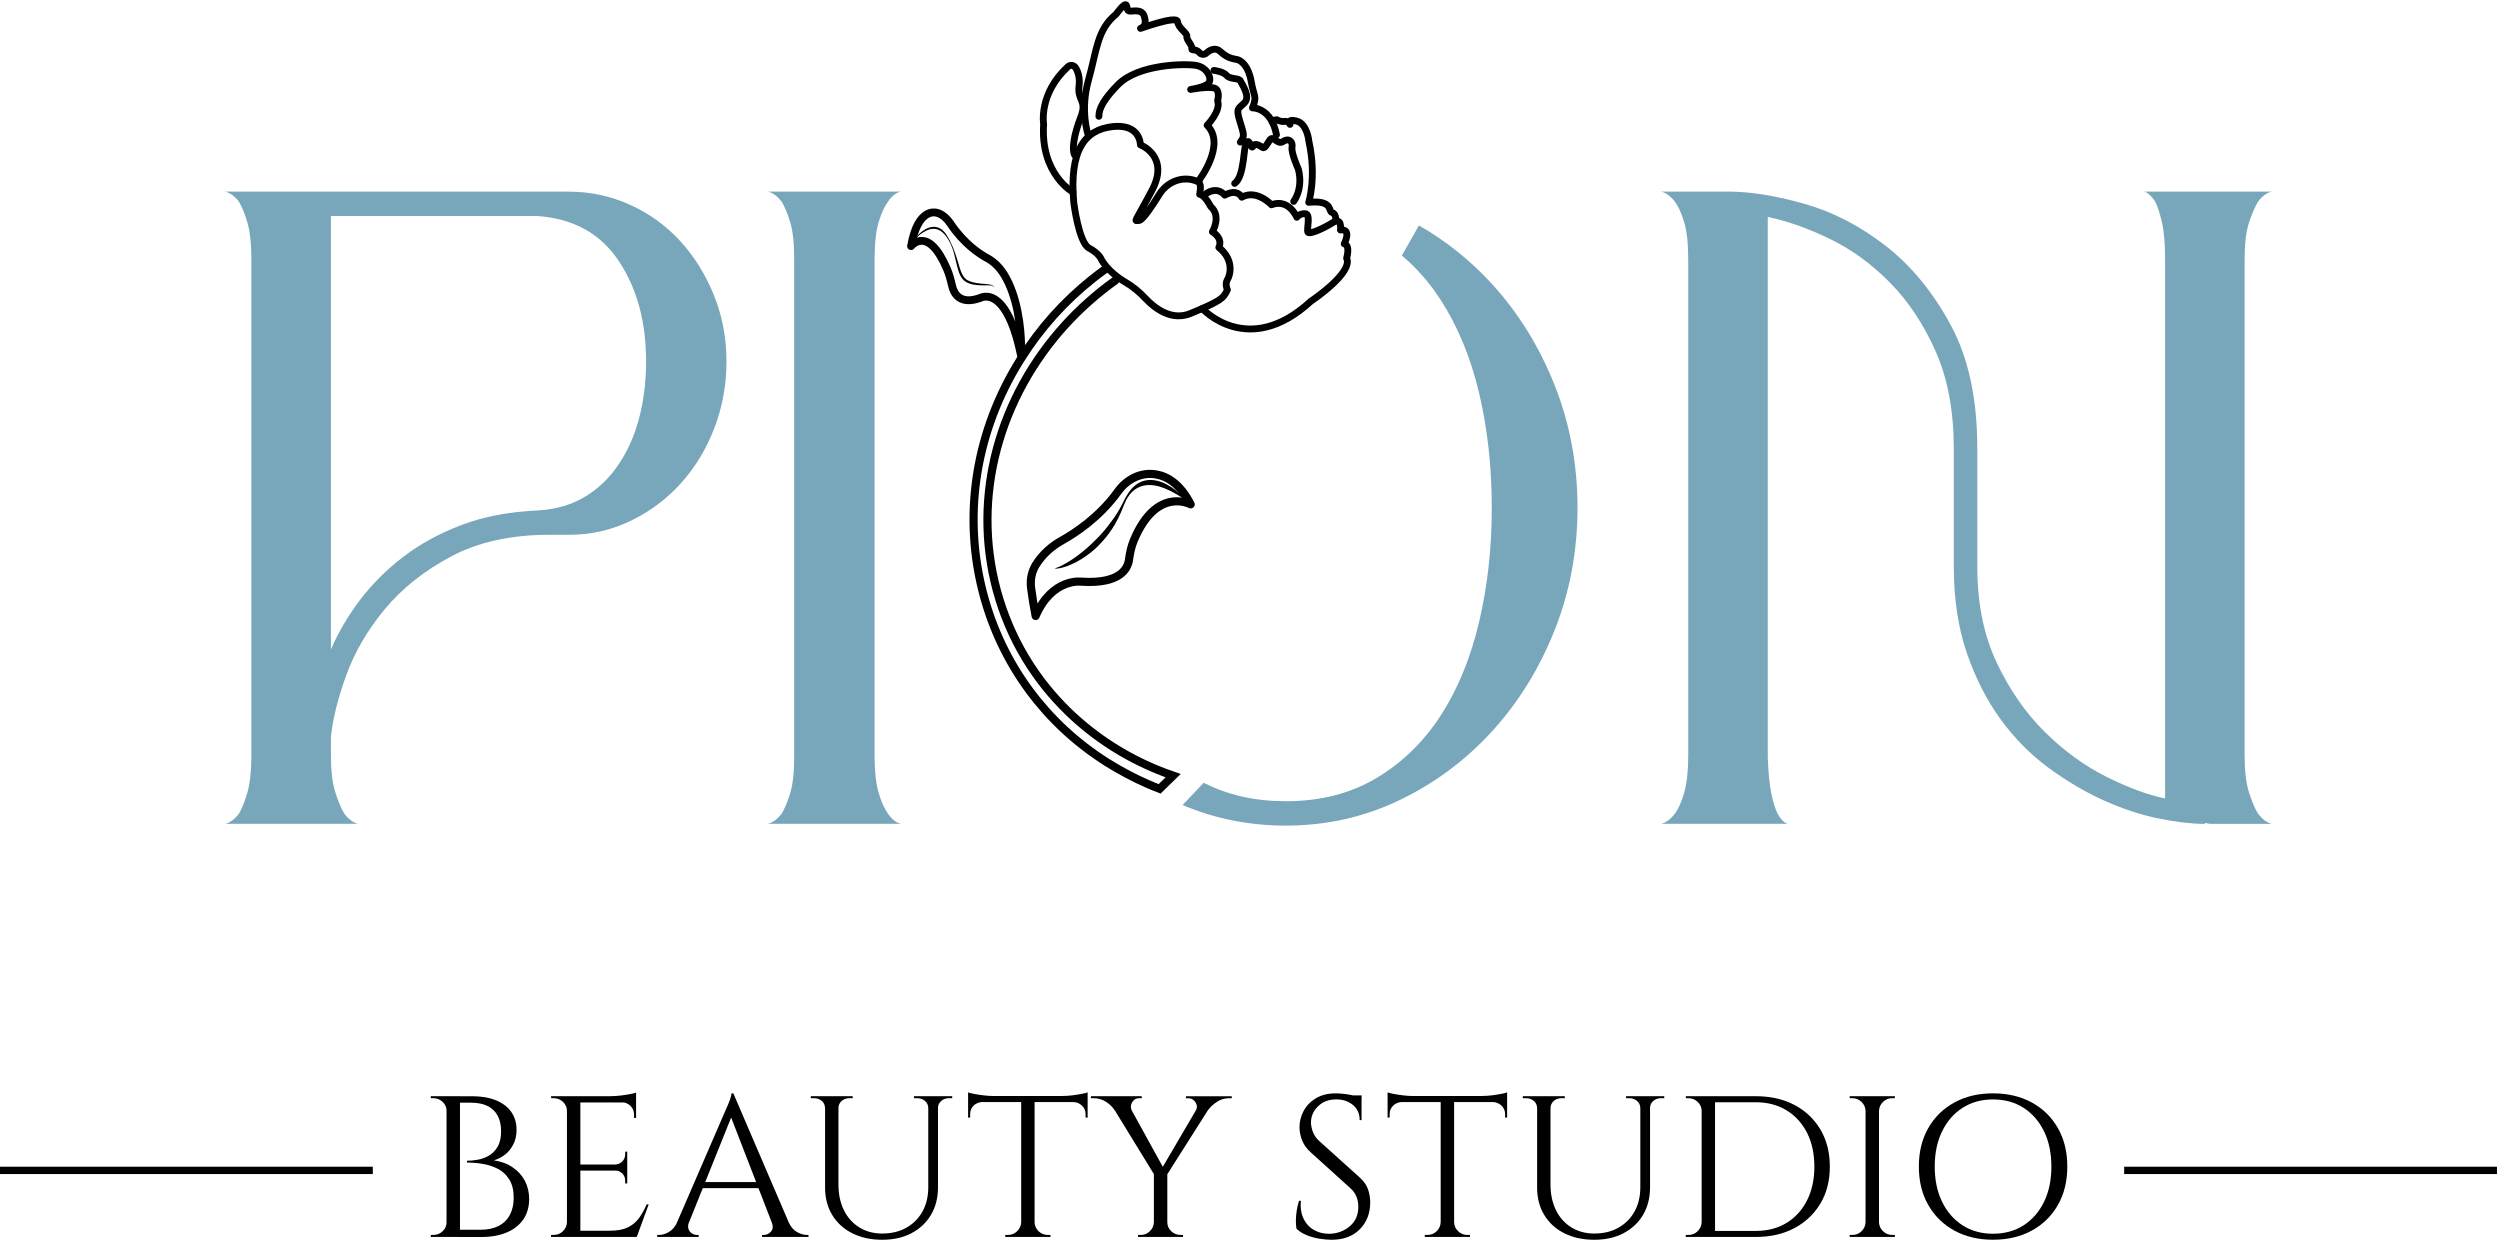 <?xml version="1.0" encoding="UTF-8"?> <svg xmlns="http://www.w3.org/2000/svg" width="535" height="266" viewBox="0 0 535 266" fill="none"><path d="M95.702 237.729H95.569C95.569 236.986 95.286 236.34 94.728 235.809C94.171 235.278 93.507 235.013 92.737 235.013C92.711 235.013 92.631 235.013 92.498 235.013C92.366 235.013 92.277 235.013 92.215 235.013L92.171 234.588H95.702V237.729ZM95.702 261.56V264.71H92.171L92.215 264.276C92.268 264.276 92.366 264.276 92.498 264.276C92.631 264.276 92.711 264.276 92.737 264.276C93.507 264.276 94.162 264.02 94.728 263.48C95.286 262.949 95.569 262.303 95.569 261.56H95.702ZM98.436 234.588V264.71H95.56V234.588H98.436ZM100.958 234.588C103.011 234.588 104.763 234.889 106.196 235.491C107.621 236.092 108.71 236.924 109.444 238.004C110.178 239.083 110.541 240.34 110.541 241.773C110.541 242.977 110.311 244.03 109.833 244.933C109.364 245.835 108.763 246.57 108.028 247.127C107.285 247.685 106.506 248.083 105.683 248.313C107.249 248.543 108.595 249.038 109.727 249.826C110.86 250.596 111.727 251.56 112.338 252.728C112.939 253.888 113.24 255.18 113.24 256.622C113.24 258.224 112.842 259.648 112.054 260.861C111.249 262.082 110.081 263.029 108.541 263.701C106.993 264.383 105.135 264.719 102.949 264.719H98.047C98.073 264.206 98.091 263.683 98.091 263.17H102.772C104.303 263.17 105.604 262.905 106.657 262.374C107.718 261.843 108.533 261.055 109.09 260.02C109.648 258.993 109.931 257.755 109.931 256.321C109.931 254.711 109.612 253.41 108.984 252.401C108.347 251.392 107.533 250.64 106.533 250.127C105.524 249.605 104.444 249.26 103.276 249.074C102.117 248.879 101.002 248.791 99.94 248.791V248.401C100.613 248.401 101.365 248.331 102.197 248.189C103.02 248.047 103.807 247.764 104.586 247.331C105.347 246.906 105.984 246.26 106.48 245.41C106.984 244.57 107.232 243.464 107.232 242.083C107.232 240.791 106.993 239.685 106.506 238.774C106.011 237.853 105.303 237.154 104.338 236.685C103.374 236.207 102.197 235.977 100.772 235.977H96.71C96.71 235.951 96.675 235.827 96.604 235.615C96.525 235.402 96.418 235.057 96.268 234.597H100.958V234.588Z" fill="black"></path><path d="M121.452 237.73H121.328C121.328 236.986 121.045 236.34 120.487 235.809C119.93 235.278 119.257 235.013 118.496 235.013H117.965L117.921 234.588H121.452V237.73ZM121.452 261.56V264.71H117.921V264.276H118.496C119.257 264.276 119.912 264.02 120.461 263.48C121.009 262.949 121.301 262.303 121.328 261.56H121.452ZM124.195 234.588V264.71H121.328V234.588H124.195ZM136.123 234.588V235.924H124.062V234.588H136.123ZM134.229 249.215V250.507H124.062V249.215H134.229ZM136.123 263.374V264.71H124.062V263.374H136.123ZM138.822 257.737L136.265 264.71H128.929L130.522 263.374C132.088 263.374 133.362 263.144 134.345 262.666C135.327 262.188 136.132 261.524 136.751 260.666C137.371 259.799 137.92 258.825 138.38 257.737H138.822ZM136.123 233.809V235.057L130.734 234.579C131.38 234.579 132.07 234.535 132.787 234.447C133.513 234.367 134.176 234.261 134.796 234.146C135.415 234.04 135.858 233.924 136.123 233.809ZM134.229 246.463V249.295H131.663V249.215C132.256 249.189 132.752 248.968 133.168 248.552C133.575 248.136 133.787 247.64 133.787 247.056V246.455H134.229V246.463ZM134.229 250.419V253.259H133.787V252.613C133.787 252.038 133.575 251.552 133.168 251.127C132.752 250.711 132.247 250.499 131.663 250.499V250.419H134.229ZM136.123 235.792V239.234H135.681V238.464C135.681 237.774 135.442 237.181 134.937 236.677C134.433 236.172 133.814 235.915 133.079 235.88V235.8H136.123V235.792Z" fill="black"></path><path d="M147.432 261.56C147.229 262.135 147.202 262.622 147.344 263.029C147.494 263.436 147.742 263.745 148.078 263.958C148.415 264.17 148.769 264.276 149.114 264.276H149.512V264.71H140.636V264.276H141.035C141.707 264.276 142.406 264.073 143.132 263.648C143.857 263.241 144.45 262.542 144.928 261.56H147.432ZM156.936 233.978L157.334 236.995L146.247 264.577H143.592L154.91 238.42C155.228 237.703 155.503 237.084 155.724 236.57C155.945 236.048 156.14 235.553 156.299 235.057C156.458 234.57 156.538 234.216 156.538 233.986H156.936V233.978ZM163.166 252.959V254.259H149.335V252.959H163.166ZM156.936 233.978L170.015 264.444H166.254L156.051 238.075L156.936 233.978ZM165.157 261.56H168.776C169.219 262.542 169.811 263.241 170.546 263.648C171.28 264.064 171.988 264.276 172.67 264.276H173.015V264.71H163.077V264.276H163.476C164.033 264.276 164.537 264.046 164.98 263.568C165.414 263.091 165.484 262.427 165.157 261.56Z" fill="black"></path><path d="M176.687 234.588V237.172H176.554C176.554 236.535 176.333 236.013 175.873 235.615C175.422 235.216 174.864 235.013 174.218 235.013H173.51V234.588H176.687ZM179.43 234.588V253.516C179.43 255.578 179.82 257.41 180.598 258.985C181.377 260.56 182.474 261.781 183.89 262.657C185.297 263.533 186.943 263.975 188.792 263.975C190.766 263.975 192.482 263.56 193.96 262.728C195.438 261.896 196.579 260.737 197.411 259.268C198.234 257.781 198.65 256.056 198.65 254.082V234.588H200.73V254.082C200.73 256.321 200.234 258.277 199.243 259.949C198.261 261.63 196.863 262.94 195.075 263.896C193.279 264.843 191.19 265.312 188.801 265.312C186.359 265.312 184.217 264.843 182.377 263.914C180.536 262.984 179.103 261.675 178.085 259.993C177.068 258.312 176.563 256.357 176.563 254.127V234.588H179.43ZM182.474 234.588V235.013H181.766C181.111 235.013 180.563 235.208 180.103 235.615C179.651 236.013 179.421 236.535 179.421 237.172H179.333V234.588H182.474ZM198.774 234.588V237.172H198.65C198.65 236.535 198.42 236.013 197.96 235.615C197.509 235.216 196.951 235.013 196.296 235.013H195.588V234.588H198.774ZM203.774 234.588V235.013H203.057C202.411 235.013 201.862 235.208 201.402 235.615C200.951 236.013 200.712 236.535 200.712 237.172H200.623V234.588H203.774Z" fill="black"></path><path d="M207.172 233.765C207.464 233.88 207.915 233.995 208.526 234.11C209.127 234.225 209.791 234.323 210.534 234.411C211.269 234.5 211.941 234.544 212.561 234.544L207.172 235.022V233.765ZM232.754 234.544V235.836H207.172V234.544H232.754ZM210.225 235.703V235.827C209.481 235.862 208.862 236.119 208.358 236.597C207.862 237.092 207.614 237.694 207.614 238.402V239.136L207.172 239.181V235.694H210.225V235.703ZM218.658 261.56V264.71H215.127V264.276H215.702C216.463 264.276 217.118 264.02 217.667 263.48C218.215 262.949 218.507 262.303 218.534 261.56H218.658ZM221.401 234.721V264.71H218.534V234.721H221.401ZM221.259 261.56H221.392C221.419 262.303 221.711 262.949 222.25 263.48C222.799 264.011 223.454 264.276 224.224 264.276H224.799V264.71H221.259V261.56ZM232.754 233.765V235.013L227.365 234.535C228.011 234.535 228.701 234.5 229.418 234.411C230.135 234.323 230.807 234.216 231.427 234.101C232.046 233.995 232.489 233.88 232.754 233.765ZM232.754 235.703V239.181L232.312 239.145V238.411C232.312 237.694 232.055 237.092 231.542 236.606C231.029 236.119 230.409 235.862 229.71 235.836V235.703H232.754Z" fill="black"></path><path d="M242.213 237.685L238.497 237.553C238.09 236.889 237.479 236.305 236.692 235.792C235.895 235.278 235.028 235.013 234.081 235.013H233.462V234.588H244.337V235.013H243.762C243.116 235.013 242.62 235.305 242.275 235.898C241.939 236.482 241.912 237.075 242.213 237.685ZM240.532 234.624L249.195 250.339L247.293 251.844L236.736 234.632H240.532V234.624ZM247.027 261.56V264.71H243.532V264.276C243.886 264.276 244.08 264.276 244.107 264.276C244.868 264.276 245.523 264.02 246.071 263.48C246.62 262.949 246.903 262.303 246.93 261.56H247.027ZM249.806 250.852V264.71H246.93V250.852H249.806ZM257.672 234.624H260.371L249.505 251.755L247.912 251.277L257.672 234.624ZM249.673 261.56H249.806C249.806 262.303 250.089 262.949 250.646 263.48C251.204 264.011 251.867 264.276 252.637 264.276H253.168V264.71H249.673V261.56ZM255.867 237.685C256.133 237.287 256.203 236.871 256.08 236.455C255.965 236.048 255.743 235.703 255.425 235.429C255.097 235.154 254.726 235.022 254.319 235.022H253.788V234.597H263.601V235.022H262.982C262.061 235.022 261.212 235.278 260.424 235.8C259.628 236.314 258.991 236.898 258.522 237.561L255.867 237.685Z" fill="black"></path><path d="M285.856 233.978C286.325 233.978 286.838 234.004 287.378 234.066C287.927 234.119 288.449 234.199 288.971 234.296C289.484 234.402 289.953 234.5 290.378 234.597C290.803 234.703 291.139 234.809 291.369 234.924V239.703H290.971C290.971 238.322 290.484 237.243 289.511 236.455C288.537 235.659 287.369 235.269 285.98 235.269C284.361 235.269 283.051 235.765 282.051 236.756C281.042 237.747 280.547 238.906 280.547 240.216C280.547 240.765 280.671 241.402 280.918 242.127C281.166 242.862 281.635 243.543 282.308 244.172L291.015 252.012C291.891 252.817 292.484 253.675 292.785 254.587C293.077 255.507 293.227 256.392 293.227 257.259C293.227 259.648 292.484 261.577 290.988 263.073C289.502 264.568 287.493 265.312 284.962 265.312C284.254 265.312 283.423 265.241 282.467 265.099C281.511 264.949 280.582 264.71 279.68 264.347C278.777 263.984 278.034 263.515 277.45 262.949C277.361 262.489 277.317 261.914 277.317 261.223C277.317 260.542 277.379 259.816 277.503 259.047C277.618 258.294 277.786 257.604 277.989 256.967H278.388C278.246 258.427 278.432 259.71 278.963 260.79C279.485 261.878 280.264 262.71 281.281 263.268C282.299 263.825 283.449 264.082 284.75 264.02C286.369 263.931 287.759 263.374 288.927 262.356C290.095 261.338 290.679 259.967 290.679 258.25C290.679 257.41 290.528 256.666 290.236 255.985C289.935 255.312 289.511 254.737 288.953 254.25L280.476 246.587C279.591 245.782 278.972 244.897 278.618 243.941C278.264 242.977 278.087 242.083 278.087 241.251C278.087 240.048 278.379 238.88 278.963 237.765C279.556 236.65 280.432 235.73 281.6 235.031C282.759 234.331 284.184 233.978 285.856 233.978ZM291.387 234.411V235.314H288.024V234.411H291.387Z" fill="black"></path><path d="M296.944 233.765C297.245 233.88 297.687 233.995 298.298 234.11C298.899 234.225 299.572 234.323 300.306 234.411C301.041 234.5 301.722 234.544 302.342 234.544L296.944 235.022V233.765ZM322.526 234.544V235.836H296.944V234.544H322.526ZM299.997 235.703V235.827C299.262 235.862 298.643 236.119 298.138 236.597C297.634 237.092 297.386 237.694 297.386 238.402V239.136L296.944 239.181V235.694H299.997V235.703ZM308.439 261.56V264.71H304.908V264.276H305.474C306.244 264.276 306.899 264.02 307.448 263.48C307.987 262.949 308.279 262.303 308.306 261.56H308.439ZM311.182 234.721V264.71H308.306V234.721H311.182ZM311.049 261.56H311.182C311.208 262.303 311.491 262.949 312.04 263.48C312.58 264.011 313.235 264.276 314.005 264.276H314.58V264.71H311.049V261.56ZM322.526 233.765V235.013L317.137 234.535C317.783 234.535 318.473 234.5 319.19 234.411C319.916 234.323 320.579 234.216 321.199 234.101C321.827 233.995 322.27 233.88 322.526 233.765ZM322.526 235.703V239.181L322.093 239.145V238.411C322.093 237.694 321.827 237.092 321.314 236.606C320.801 236.119 320.19 235.862 319.491 235.836V235.703H322.526Z" fill="black"></path><path d="M329.066 234.588V237.172H328.942C328.942 236.535 328.712 236.013 328.252 235.615C327.801 235.216 327.234 235.013 326.588 235.013H325.88V234.588H329.066ZM331.809 234.588V253.516C331.809 255.578 332.207 257.41 332.977 258.985C333.756 260.56 334.862 261.781 336.269 262.657C337.685 263.533 339.322 263.975 341.171 263.975C343.153 263.975 344.87 263.56 346.339 262.728C347.817 261.896 348.967 260.737 349.79 259.268C350.613 257.781 351.029 256.056 351.029 254.082V234.588H353.109V254.082C353.109 256.321 352.613 258.277 351.631 259.949C350.649 261.63 349.25 262.94 347.454 263.896C345.658 264.843 343.561 265.312 341.18 265.312C338.738 265.312 336.596 264.843 334.747 263.914C332.906 262.984 331.482 261.675 330.464 259.993C329.438 258.312 328.942 256.357 328.942 254.127V234.588H331.809ZM334.862 234.588V235.013H334.154C333.508 235.013 332.951 235.208 332.491 235.615C332.039 236.013 331.809 236.535 331.809 237.172H331.721V234.588H334.862ZM351.162 234.588V237.172H351.029C351.029 236.535 350.808 236.013 350.339 235.615C349.888 235.216 349.33 235.013 348.684 235.013H347.976V234.588H351.162ZM356.153 234.588V235.013H355.445C354.799 235.013 354.25 235.208 353.781 235.615C353.33 236.013 353.1 236.535 353.1 237.172H353.011V234.588H356.153Z" fill="black"></path><path d="M364.284 237.729H364.152C364.152 236.986 363.869 236.34 363.311 235.809C362.754 235.278 362.09 235.013 361.32 235.013H360.789L360.754 234.588H364.284V237.729ZM364.284 261.56V264.71H360.754V264.276H361.32C362.09 264.276 362.745 264.02 363.293 263.48C363.833 262.949 364.125 262.303 364.152 261.56H364.284ZM367.019 234.588V264.71H364.152V234.588H367.019ZM375.726 234.588C378.876 234.588 381.637 235.208 384.009 236.455C386.371 237.703 388.23 239.464 389.575 241.729C390.92 243.995 391.583 246.64 391.583 249.649C391.583 252.667 390.92 255.295 389.575 257.542C388.23 259.799 386.38 261.551 384.009 262.816C381.637 264.082 378.867 264.71 375.726 264.71H366.275L366.231 263.418C367.497 263.418 368.603 263.418 369.558 263.418C370.523 263.418 371.47 263.418 372.417 263.418C373.355 263.418 374.461 263.418 375.726 263.418C378.257 263.418 380.46 262.843 382.336 261.692C384.203 260.551 385.655 258.94 386.708 256.879C387.752 254.817 388.274 252.401 388.274 249.649C388.274 246.897 387.752 244.481 386.708 242.419C385.655 240.358 384.195 238.747 382.31 237.606C380.416 236.455 378.221 235.88 375.726 235.88C374.399 235.88 373.248 235.88 372.257 235.88C371.266 235.88 370.275 235.88 369.293 235.88C368.311 235.88 367.143 235.88 365.78 235.88V234.588H375.726Z" fill="black"></path><path d="M399.362 237.729H399.229C399.202 236.986 398.919 236.34 398.37 235.809C397.831 235.278 397.176 235.013 396.406 235.013H395.831V234.588H399.362V237.729ZM399.362 261.56V264.71H395.831V264.276H396.406C397.167 264.276 397.822 264.02 398.37 263.48C398.919 262.949 399.202 262.303 399.229 261.56H399.362ZM402.105 234.588V264.71H399.229V234.588H402.105ZM401.972 237.729V234.588H405.503V235.013C405.476 235.013 405.281 235.013 404.936 235.013C404.166 235.013 403.512 235.278 402.963 235.809C402.423 236.34 402.131 236.986 402.105 237.729H401.972ZM401.972 261.56H402.105C402.131 262.303 402.423 262.949 402.963 263.48C403.512 264.011 404.166 264.276 404.936 264.276C405.281 264.276 405.476 264.276 405.503 264.276V264.71H401.972V261.56Z" fill="black"></path><path d="M426.492 233.978C429.651 233.978 432.412 234.632 434.801 235.933C437.191 237.234 439.049 239.066 440.394 241.419C441.739 243.773 442.403 246.516 442.403 249.64C442.403 252.764 441.739 255.507 440.394 257.861C439.049 260.215 437.191 262.038 434.801 263.347C432.412 264.657 429.651 265.303 426.492 265.303C423.369 265.303 420.617 264.648 418.236 263.347C415.847 262.038 413.989 260.215 412.644 257.861C411.299 255.507 410.635 252.764 410.635 249.64C410.635 246.516 411.299 243.773 412.644 241.419C413.989 239.066 415.847 237.243 418.236 235.933C420.625 234.624 423.369 233.978 426.492 233.978ZM426.492 264.02C428.997 264.02 431.182 263.409 433.058 262.215C434.925 261.002 436.377 259.33 437.43 257.179C438.474 255.029 438.996 252.516 438.996 249.649C438.996 246.773 438.474 244.269 437.43 242.119C436.377 239.959 434.925 238.287 433.058 237.084C431.191 235.88 428.997 235.278 426.492 235.278C424.023 235.278 421.847 235.889 419.979 237.084C418.104 238.287 416.652 239.968 415.608 242.119C414.555 244.26 414.033 246.773 414.033 249.649C414.033 252.516 414.555 255.029 415.608 257.179C416.652 259.33 418.112 261.002 419.979 262.215C421.847 263.418 424.023 264.02 426.492 264.02Z" fill="black"></path><path d="M454.57 250.463H534.352" stroke="black" stroke-width="1.568" stroke-miterlimit="22.926"></path><path d="M0 250.463H79.782" stroke="black" stroke-width="1.568" stroke-miterlimit="22.926"></path><path d="M152.759 63.131C150.954 58.689 148.538 54.822 145.521 51.539C142.486 48.247 138.911 45.672 134.778 43.805C130.655 41.947 126.283 41.009 121.638 41.009H48.2C49.227 41.265 50.2 41.973 51.103 43.124C51.749 44.159 52.35 45.637 52.934 47.575C53.51 49.513 53.793 52.22 53.793 55.698V161.611C53.793 164.965 53.51 167.628 52.934 169.628C52.35 171.637 51.74 173.141 51.103 174.168C50.2 175.336 49.227 176.043 48.2 176.3H76.614C75.588 176.043 74.605 175.336 73.712 174.168C73.066 173.141 72.42 171.637 71.783 169.628C71.128 167.628 70.818 164.965 70.818 161.611V157.735C71.207 153.877 72.296 149.47 74.101 144.497C75.906 139.542 78.641 134.834 82.322 130.392C85.994 125.95 90.728 122.18 96.524 119.092C102.329 115.995 109.346 114.446 117.594 114.446H121.841C126.478 114.446 130.858 113.446 134.982 111.455C139.105 109.446 142.68 106.792 145.698 103.429C148.733 100.084 151.122 96.146 152.857 91.642C154.6 87.138 155.467 82.369 155.467 77.334C155.467 72.307 154.564 67.573 152.759 63.131ZM136.813 89.315C135.849 93.058 134.398 96.368 132.46 99.27C130.54 102.164 128.15 104.491 125.319 106.225C122.478 107.969 119.133 108.969 115.266 109.225C109.081 109.491 103.595 110.517 98.843 112.322C94.073 114.127 89.879 116.41 86.277 119.18C82.667 121.941 79.579 125.047 76.995 128.454C74.42 131.87 72.367 135.383 70.818 138.993V46.221H114.886C122.62 46.743 128.442 49.92 132.371 55.786C136.3 61.653 138.265 68.83 138.265 77.334C138.265 81.59 137.778 85.581 136.813 89.315Z" fill="#78A7BB"></path><path d="M190.057 174.159C189.296 173.141 188.606 171.628 188.022 169.628C187.447 167.619 187.155 164.956 187.155 161.602V55.689C187.155 52.212 187.447 49.513 188.022 47.566C188.606 45.637 189.288 44.159 190.057 43.124C190.836 41.956 191.73 41.248 192.765 41H164.36C165.387 41.257 166.342 41.964 167.254 43.124C167.891 44.15 168.51 45.601 169.085 47.477C169.661 49.344 169.953 51.946 169.953 55.291V161.983C169.953 165.327 169.661 167.947 169.085 169.814C168.51 171.672 167.891 173.123 167.254 174.159C166.342 175.318 165.387 176.026 164.36 176.291H192.765C191.73 176.035 190.836 175.318 190.057 174.159Z" fill="#78A7BB"></path><path d="M332.667 82.369C329.384 74.113 324.898 66.909 319.235 60.715C314.651 55.724 309.456 51.557 303.652 48.247L299.997 54.689C303.174 57.353 305.943 60.521 308.315 64.202C311.987 69.874 314.722 76.502 316.527 84.112C318.332 91.704 319.235 99.898 319.235 108.65C319.235 117.287 318.341 125.436 316.527 133.1C314.722 140.763 311.987 147.435 308.315 153.116C304.643 158.779 300.032 163.248 294.502 166.54C288.962 169.823 282.511 171.46 275.167 171.46C268.592 171.46 262.734 170.159 257.602 167.504L253.071 172.274C260.017 175.221 267.389 176.681 275.158 176.681C283.795 176.681 291.874 174.875 299.422 171.265C306.961 167.664 313.554 162.761 319.226 156.576C324.898 150.39 329.375 143.179 332.658 134.931C335.941 126.684 337.587 117.924 337.587 108.65C337.587 99.367 335.95 90.607 332.667 82.369Z" fill="#78A7BB"></path><path d="M483.241 174.159C482.595 173.141 481.949 171.628 481.303 169.628C480.657 167.619 480.347 164.956 480.347 161.602V55.689C480.347 52.212 480.657 49.513 481.303 47.566C481.957 45.637 482.603 44.159 483.241 43.124C484.134 41.956 485.099 41.248 486.143 41H458.888C459.667 41.257 460.428 41.964 461.207 43.124C461.72 44.15 462.198 45.628 462.658 47.566C463.109 49.504 463.33 52.212 463.33 55.689V170.876C459.587 170.097 455.411 168.548 450.765 166.23C446.128 163.912 441.748 160.735 437.624 156.673C433.51 152.612 430.058 147.647 427.289 141.789C424.519 135.922 423.139 129.064 423.139 121.198V95.89C423.139 85.324 421.236 76.528 417.431 69.511C413.626 62.485 408.989 56.848 403.512 52.592C398.043 48.344 392.238 45.345 386.124 43.61C380.009 41.867 374.558 41 369.788 41H355.497C356.524 41.257 357.488 41.964 358.391 43.124C359.17 44.15 359.842 45.628 360.417 47.566C361.001 49.504 361.285 52.212 361.285 55.689V161.602C361.285 164.956 361.001 167.619 360.417 169.628C359.842 171.628 359.17 173.141 358.391 174.159C357.497 175.327 356.533 176.035 355.497 176.3H382.549C381.779 176.035 381.062 175.327 380.434 174.159C379.912 173.141 379.46 171.716 379.08 169.911C378.69 168.115 378.434 165.54 378.301 162.186V46.415C382.549 47.318 387 48.893 391.636 51.15C396.282 53.406 400.556 56.521 404.494 60.521C408.423 64.52 411.662 69.414 414.245 75.219C416.82 81.015 418.112 87.979 418.112 96.093V121.215C418.112 128.18 419.05 134.356 420.909 139.772C422.776 145.187 425.192 149.913 428.156 153.974C431.12 158.027 434.536 161.478 438.394 164.319C442.261 167.15 446.19 169.478 450.181 171.274C454.181 173.07 458.083 174.371 461.879 175.15C465.684 175.911 469.003 176.309 471.834 176.309V176.105L473.002 176.309H486.143C485.108 176.035 484.143 175.318 483.241 174.159Z" fill="#78A7BB"></path><path d="M218.525 75.776C218.516 75.989 218.516 76.112 218.516 76.112C218.498 76.033 218.481 75.953 218.463 75.874C217.295 70.21 215.791 67.087 214.375 65.388C212.039 62.582 209.941 63.697 209.941 63.697C205.366 65.432 204.075 62.724 203.721 61.069C203.446 59.83 203.101 58.609 202.641 57.538C198.562 48.017 194.969 52.672 194.969 52.672C195.703 48.513 197.031 46.628 198.349 45.867C200.039 44.885 201.96 45.725 203.384 47.84C206.234 52.114 209.57 54.318 211.304 55.264C212.685 55.999 213.977 57.238 215.03 59.016C215.631 60.052 216.153 61.175 216.56 62.317C218.631 67.954 218.569 74.272 218.525 75.776Z" stroke="black" stroke-width="1.681" stroke-miterlimit="22.926" stroke-linecap="round" stroke-linejoin="round"></path><path d="M236.461 57.662C236.444 57.68 236.426 57.689 236.408 57.698C235.488 58.361 234.594 59.025 233.709 59.742C227.772 64.476 222.631 70.184 218.525 76.714C218.498 76.741 218.48 76.776 218.463 76.803C218.1 77.369 217.746 77.944 217.401 78.546C208.508 93.651 206.065 111.03 210.516 127.454C214.551 142.364 223.834 154.886 236.868 163.133C238.205 163.965 239.559 164.752 240.957 165.504C242.443 166.31 243.948 167.035 245.479 167.708C246.372 168.106 247.266 168.469 248.16 168.814L251.053 165.991C249.965 165.619 248.885 165.212 247.815 164.779C240.709 161.885 234.249 157.717 228.789 152.47C221.56 145.524 216.118 136.675 213.321 126.366C207.8 105.995 214.003 84.855 227.94 69.538C231.117 66.042 234.709 62.857 238.638 60.043H238.647C238.656 60.034 238.656 60.034 238.674 60.016" stroke="black" stroke-width="1.743" stroke-miterlimit="22.926" stroke-linecap="round"></path><path d="M254.805 107.933C254.469 107.756 247.434 104.226 242.665 115.579C242.107 116.88 241.806 118.295 241.612 119.729C241.364 121.658 239.753 125.003 231.471 124.481C231.471 124.481 225.206 123.561 221.622 131.817C221.241 129.852 220.923 127.861 220.657 125.844C220.436 124.145 220.746 122.401 221.64 120.941C221.64 120.941 221.64 120.932 221.648 120.915C223.055 118.658 225.002 116.915 227.214 115.685C230.002 114.136 235.258 110.721 239.222 105.208C241.178 102.465 244.293 100.969 247.452 101.535C249.894 101.969 252.602 103.624 254.805 107.933Z" stroke="black" stroke-width="1.743" stroke-miterlimit="22.926" stroke-linecap="round" stroke-linejoin="round"></path><path d="M253.256 106.694C251.982 105.854 250.673 105.093 249.319 104.544C247.956 103.987 246.531 103.668 245.169 103.854C243.824 104.013 242.47 104.792 241.611 106.04C241.39 106.332 241.204 106.668 241.018 106.986C240.859 107.332 240.7 107.659 240.549 108.022C240.231 108.712 240.01 109.464 239.647 110.145C238.399 112.986 236.479 115.534 234.16 117.632C232.975 118.649 231.692 119.561 230.311 120.286C228.922 120.985 227.444 121.614 225.878 121.702C225.842 121.702 225.816 121.667 225.816 121.64C225.816 121.614 225.834 121.587 225.851 121.578H225.86C226.586 121.366 227.258 121.012 227.913 120.649C228.568 120.278 229.205 119.897 229.816 119.463C231.037 118.605 232.205 117.667 233.293 116.667C234.382 115.658 235.426 114.596 236.39 113.455C236.842 112.862 237.337 112.305 237.762 111.685L238.435 110.774L239.054 109.827C239.266 109.508 239.452 109.19 239.629 108.862C239.815 108.526 239.992 108.19 240.169 107.854C240.346 107.517 240.514 107.155 240.682 106.818C240.886 106.482 241.045 106.128 241.275 105.809C241.691 105.146 242.169 104.509 242.788 103.987C243.399 103.456 244.151 103.04 244.974 102.845C246.637 102.456 248.319 102.951 249.699 103.677C251.097 104.42 252.345 105.394 253.327 106.597C253.354 106.624 253.354 106.668 253.318 106.694C253.318 106.712 253.292 106.712 253.256 106.694Z" fill="black"></path><path d="M235.656 55.459C235.656 55.459 236.93 58.105 240.815 60.379C242.408 61.308 243.85 62.494 245.116 63.857C247.169 66.034 250.761 68.777 254.858 67.051C261.238 64.379 261.778 63.91 262.663 62.025C262.663 62.025 262.079 60.83 262.663 59.848C263.265 58.866 264.167 55.636 260.831 52.946C260.831 52.946 261.893 51.176 259.451 49.601C259.451 49.601 261.469 46.265 259.07 44.177C259.07 44.177 257.902 41.787 256.725 41.584C256.725 41.584 257.23 39.451 256.478 38.965C256.327 38.867 256.071 38.752 255.743 38.637C252.885 37.664 249.744 38.938 248.107 41.584C246.682 43.885 244.532 47.15 243.779 47.176C242.603 47.238 242.629 48.061 246.514 40.752C250.416 33.434 244.045 30.992 244.045 30.992C244.045 30.992 244.098 26.461 238.143 27.089C232.179 27.735 228.772 32.08 229.789 43.371C229.789 43.371 230.869 51.973 233.055 53.096C235.231 54.247 235.656 55.459 235.656 55.459Z" stroke="black" stroke-width="1.467" stroke-miterlimit="22.926" stroke-linecap="round" stroke-linejoin="round"></path><path d="M257.283 66.025C257.283 66.025 267.035 76.838 280.503 64.485C280.503 64.485 289.67 58.379 288.175 55.238C288.175 55.238 289.033 52.512 287.662 52.185C287.662 52.185 289.369 48.92 286.856 49.212C286.856 49.212 287.29 46.345 285.184 47.654C283.078 48.973 280.22 50.212 279.892 49.69C279.565 49.159 280.591 45.734 279.291 45.725C277.999 45.708 277.521 46.495 277.521 46.495C277.521 46.495 275.813 42.398 272.087 43.823C272.087 43.823 268.911 40.425 265.743 42.203C265.743 42.203 264.831 40.257 262.088 41.77C262.088 41.77 260.681 39.77 258.133 41.416" stroke="black" stroke-width="1.467" stroke-miterlimit="22.926" stroke-linecap="round" stroke-linejoin="round"></path><path d="M232.834 28.753C232.834 28.753 231.099 23.647 232.922 17.187C234.736 10.71 234.754 6.365 238.869 3.011C238.869 3.011 240.718 0.383 241.045 1.135C241.373 1.896 241.019 2.48 242.125 2.374C243.231 2.277 244.514 2.171 244.895 3.551C245.275 4.94 245.107 5.657 244.063 6.073C243.028 6.498 251.841 3.153 252 4.622C252.151 6.091 254.16 7.1 253.991 7.808C253.832 8.515 255.213 9.683 255.044 10.391C254.921 10.958 255.85 10.312 256.664 11.25C257.053 11.692 257.699 11.772 258.142 11.374C258.92 10.683 260.097 10.029 261.177 11.055C263.009 12.772 264.371 12.55 265.026 12.834C265.672 13.126 267.185 14.09 267.76 17.462C268.344 20.824 269.07 20.479 268.026 23.09C268.026 23.09 272.034 22.93 273.167 28.841" stroke="black" stroke-width="1.467" stroke-miterlimit="22.926" stroke-linecap="round" stroke-linejoin="round"></path><path d="M285.865 47.026C285.865 47.026 285.927 45.752 285.051 45.469C284.184 45.177 285.299 42.787 280.06 43.301C280.06 43.301 281.786 37.912 280.113 30.302C280.113 30.302 279.777 26.532 277.529 25.921C275.291 25.311 276.061 26.62 276.061 26.62C276.061 26.62 275.751 25.842 274.884 25.974C274.008 26.116 273.255 25.629 273.255 25.629C273.255 25.629 271.902 25.718 272.282 26.169" stroke="black" stroke-width="1.467" stroke-miterlimit="22.926" stroke-linecap="round" stroke-linejoin="round"></path><path d="M276.848 43.106C276.848 43.106 278.945 40.451 277.848 36.204C277.848 36.204 276.282 32.744 276.494 31.523C276.715 30.302 275.786 29.434 274.565 30.284C273.344 31.133 272.477 28.771 271.707 30.001C270.937 31.231 270.574 31.815 270.203 31.576C269.831 31.337 268.566 30.39 268.158 31.284C267.751 32.178 267.513 29.717 266.787 30.408C266.052 31.089 266.398 37.717 264.221 39.248" stroke="black" stroke-width="1.467" stroke-miterlimit="22.926" stroke-linecap="round" stroke-linejoin="round"></path><path d="M256.549 38.62C256.549 38.62 262.477 30.965 258.327 26.806C258.327 26.806 261.362 23.709 260.566 21.568C260.566 21.568 261.3 19.046 259.628 18.789C257.956 18.532 254.796 19.143 254.796 19.143C254.796 19.143 258.141 18.656 258.734 17.674C259.327 16.692 258.345 14.427 255.991 14.002C253.637 13.586 243.594 13.692 239.249 18.125C234.895 22.559 235.249 24.267 235.161 24.895" stroke="black" stroke-width="1.467" stroke-miterlimit="22.926" stroke-linecap="round" stroke-linejoin="round"></path><path d="M229.63 41.141C229.63 41.141 222.622 37.283 223.338 26.576C223.338 26.576 222.206 20.081 228.533 14.276C229.028 13.816 229.807 13.922 230.17 14.497C230.657 15.267 231.134 16.541 230.922 18.347C230.506 21.621 232.718 21.408 231.267 25.116C229.816 28.824 229.338 32.054 229.984 33.204" stroke="black" stroke-width="1.467" stroke-miterlimit="22.926" stroke-linecap="round" stroke-linejoin="round"></path><path d="M259.787 15.072C259.787 15.072 261.743 15.267 262.522 16.161C263.3 17.055 265.141 16.603 265.468 17.355C265.805 18.116 267.654 20.665 266.327 22.001C264.991 23.328 264.46 23.081 265.318 25.904C266.176 28.726 266.442 29.16 265.424 30.416" stroke="black" stroke-width="1.467" stroke-miterlimit="22.926" stroke-linecap="round" stroke-linejoin="round"></path><path d="M195.774 51.114C196.394 50.265 197.172 49.521 198.128 49.008C198.597 48.743 199.137 48.592 199.685 48.548H200.11C200.243 48.557 200.384 48.61 200.517 48.636C200.8 48.681 201.039 48.84 201.296 48.955C202.252 49.557 202.738 50.557 203.252 51.459C203.729 52.397 204.128 53.353 204.464 54.353C204.818 55.335 205.083 56.353 205.384 57.335C205.703 58.3 206.083 59.308 206.853 59.839C207.676 60.37 208.702 60.556 209.72 60.671L211.278 60.813C211.534 60.839 211.8 60.875 212.056 60.937C212.189 60.972 212.322 61.016 212.437 61.087C212.552 61.149 212.676 61.273 212.658 61.432C212.658 61.441 212.64 61.45 212.631 61.45C212.614 61.45 212.605 61.432 212.605 61.432C212.578 61.167 212.269 61.122 212.03 61.087C211.773 61.06 211.525 61.06 211.26 61.06C210.747 61.052 210.224 61.078 209.694 61.052C208.649 60.99 207.543 60.875 206.588 60.255C206.101 59.937 205.756 59.459 205.517 58.972C205.26 58.485 205.11 57.981 204.959 57.468C204.676 56.459 204.473 55.432 204.207 54.433C203.951 53.433 203.605 52.442 203.092 51.539C202.588 50.654 201.951 49.769 201.084 49.3C200.234 48.822 199.181 48.884 198.278 49.336C197.358 49.76 196.553 50.424 195.801 51.15C195.801 51.158 195.783 51.167 195.774 51.15C195.774 51.141 195.774 51.123 195.774 51.114Z" fill="black"></path></svg> 